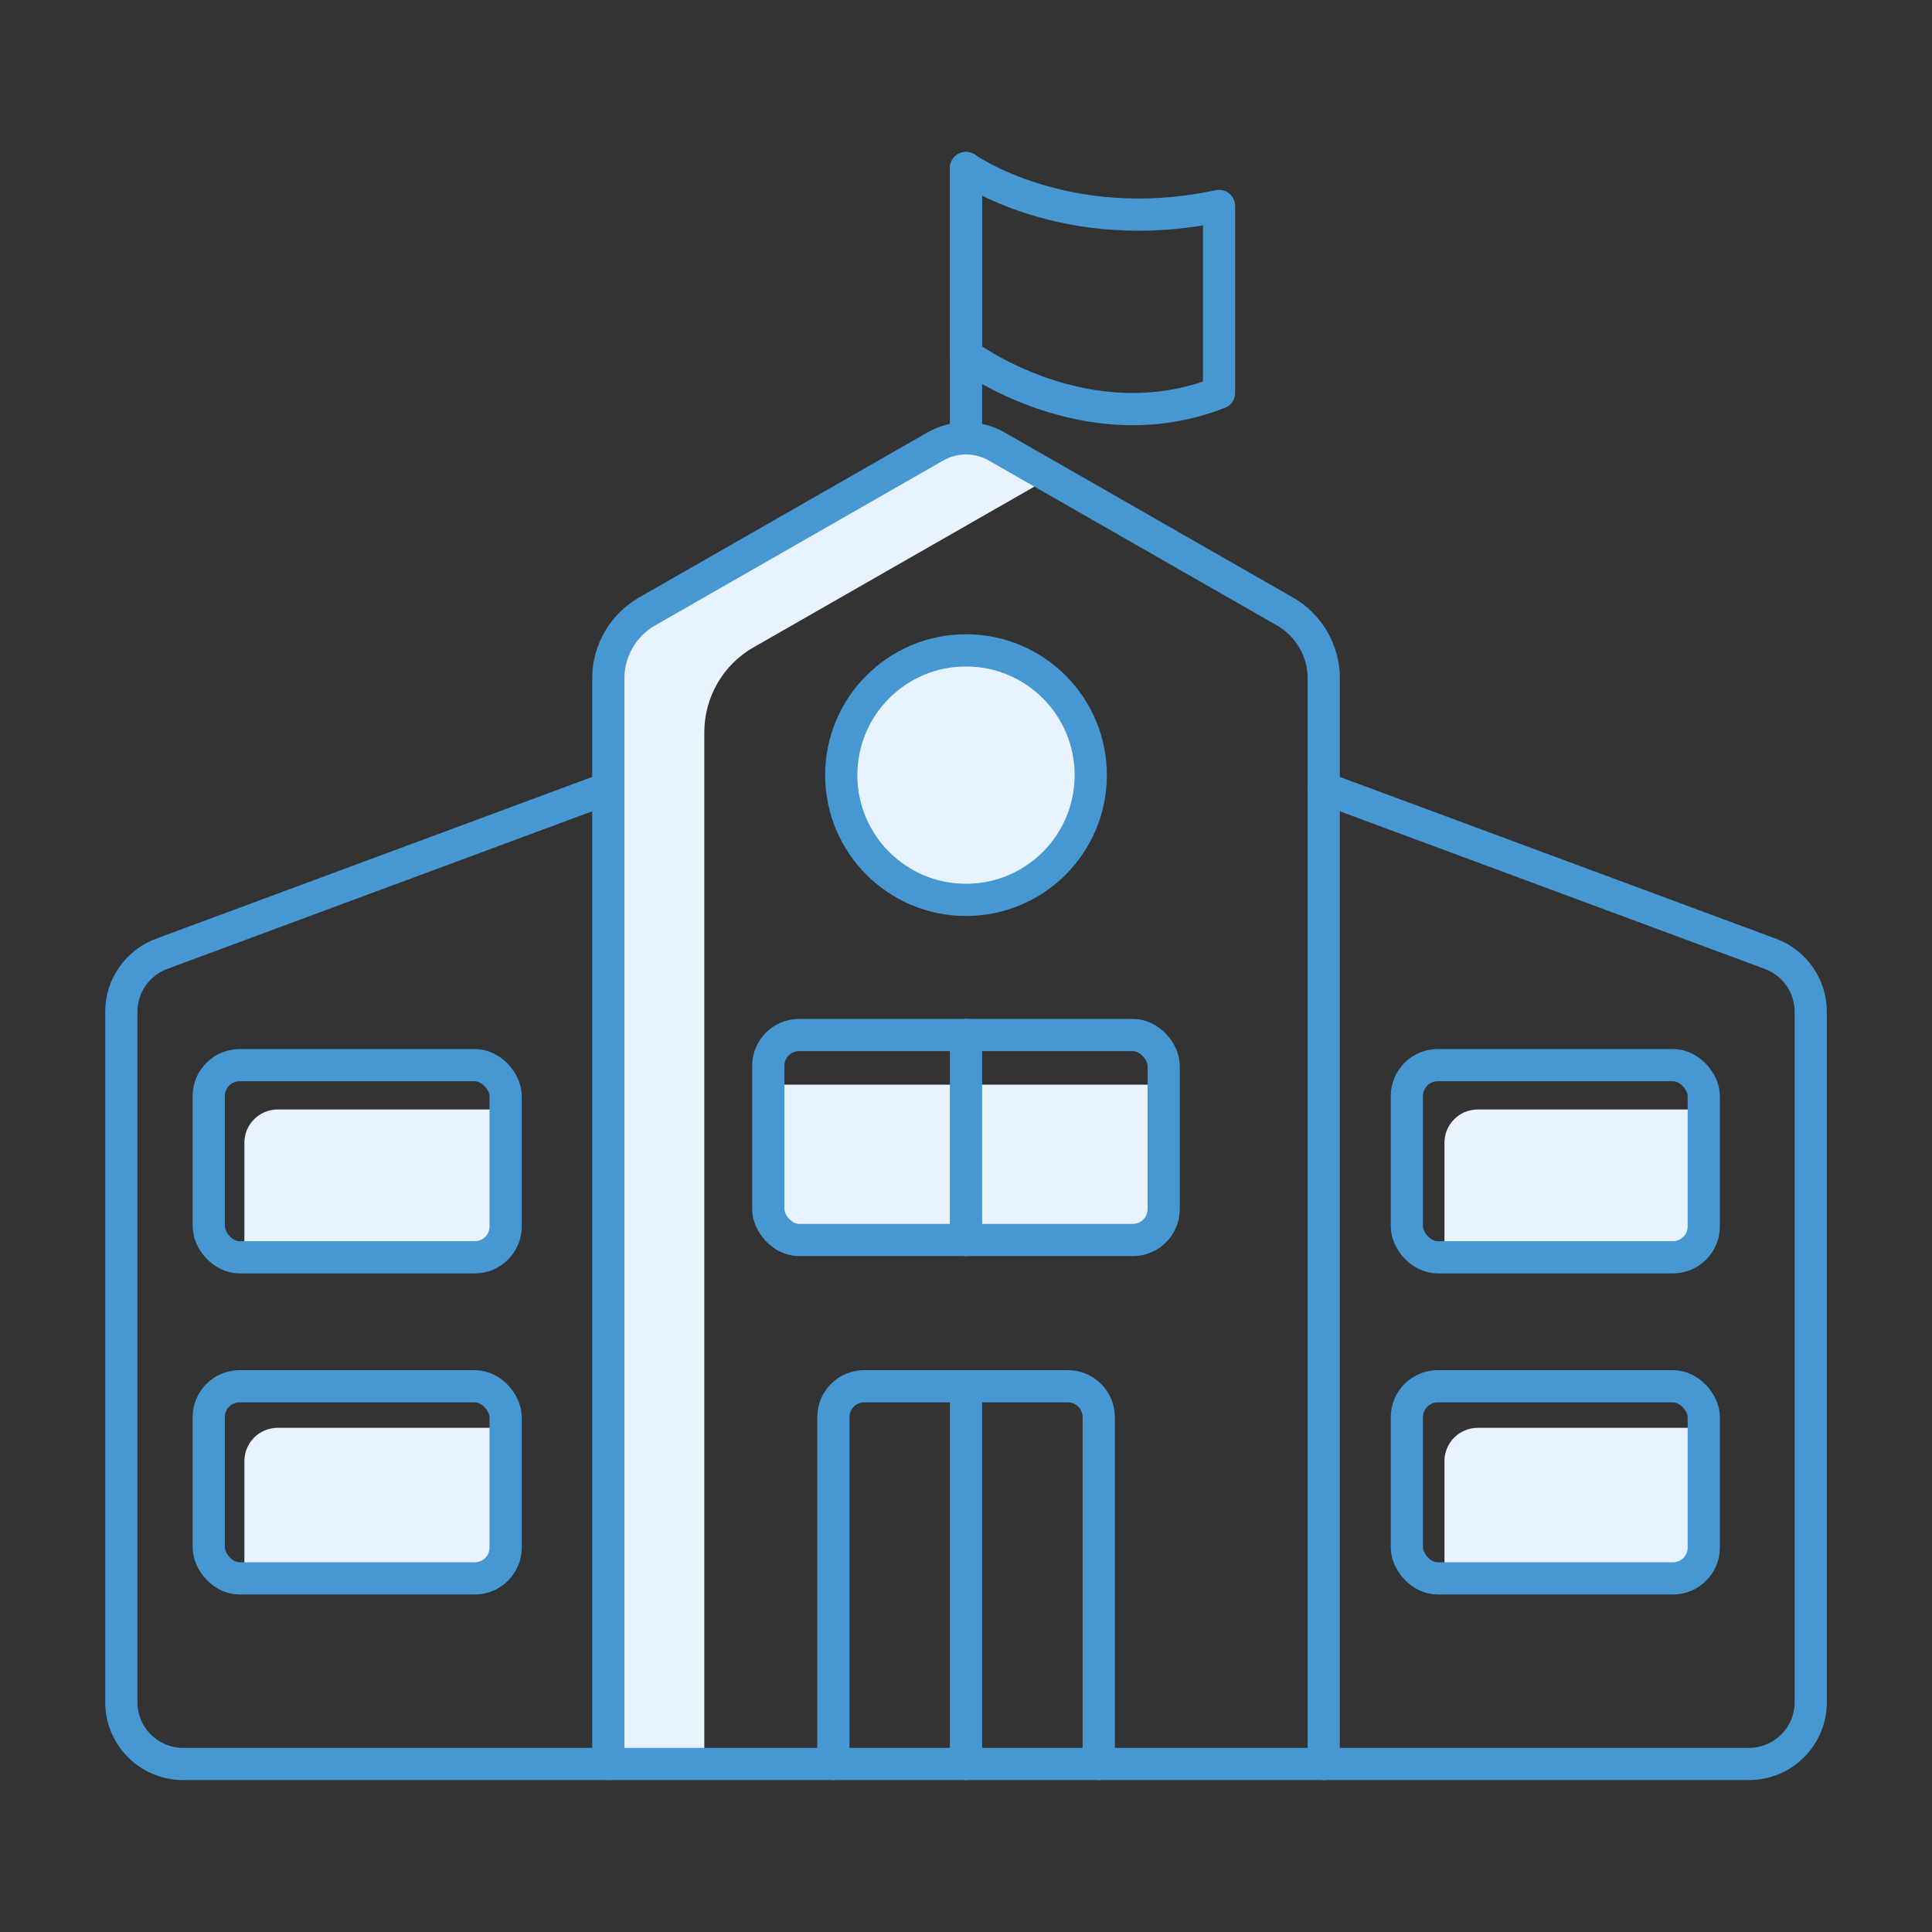 <?xml version="1.0" encoding="UTF-8"?><svg id="Pictogrammes" xmlns="http://www.w3.org/2000/svg" viewBox="0 0 400 400"><rect x="0" y="0" width="400" height="400" fill="#333333" stroke="none"/><defs><style>.cls-1, .cls-2 {
        fill: none;
      }

      .cls-1, .cls-3 {
        stroke-width: 0px;
      }

      .cls-2 {
        stroke: #4697d2;
        stroke-linecap: round;
        stroke-linejoin: round;
        stroke-width: 6.67px;
      }

      .cls-3 {
        fill: #e8f3ff;
      }</style></defs><g id="GEN_bleu" data-name="GEN bleu"><g><rect class="cls-1" width="400" height="400"/><g><g><rect class="cls-3" x="158.71" y="224.57" width="82" height="32.52"/><path class="cls-3" d="m156.02,134.02l61.28-35.07-17.59-10.06-74.18,42.45v234.39h20.29v-214.12c0-7.27,3.89-13.99,10.2-17.6Z"/><path class="cls-3" d="m305.94,229.71h46.77v30.96h-53.65v-24.08c0-3.8,3.08-6.88,6.88-6.88Z"/><path class="cls-3" d="m305.94,295.62h46.77v30.96h-53.65v-24.08c0-3.8,3.08-6.88,6.88-6.88Z"/><path class="cls-3" d="m57.48,229.71h46.77v30.96h-53.65v-24.08c0-3.8,3.08-6.88,6.88-6.88Z"/><path class="cls-3" d="m57.48,295.62h46.77v30.96h-53.65v-24.08c0-3.8,3.08-6.88,6.88-6.88Z"/><circle class="cls-3" cx="200" cy="160.48" r="25.75"/></g><path class="cls-2" d="m274.06,365.21h88.04c7.06,0,12.79-5.72,12.79-12.79v-142.95c0-5.35-3.33-10.13-8.34-11.99l-92.48-34.3"/><path class="cls-2" d="m125.94,163.18l-92.48,34.3c-5.01,1.86-8.34,6.64-8.34,11.99v142.95c0,7.06,5.72,12.79,12.79,12.79h88.04"/><path class="cls-2" d="m266.02,126.59l-59.67-34.15c-3.93-2.25-8.77-2.25-12.7,0l-59.67,34.15c-4.97,2.85-8.04,8.14-8.04,13.87v224.75h148.13v-224.75c0-5.73-3.07-11.02-8.04-13.87Z"/><path class="cls-2" d="m227.48,365.21v-71.81c0-3.53-2.86-6.39-6.39-6.39h-42.16c-3.53,0-6.39,2.86-6.39,6.39v71.81"/><rect class="cls-2" x="159.06" y="214.29" width="81.87" height="42.44" rx="6.39" ry="6.39"/><path class="cls-2" d="m252.39,42.64c-31.76,6.79-52.39-7.85-52.39-7.85v38.69s24.83,18.66,52.39,7.85v-38.69Z"/><rect class="cls-2" x="43.22" y="220.53" width="61.47" height="39.78" rx="6.39" ry="6.39"/><rect class="cls-2" x="43.22" y="287.01" width="61.47" height="39.78" rx="6.39" ry="6.39"/><rect class="cls-2" x="291.28" y="220.53" width="61.47" height="39.78" rx="6.39" ry="6.39"/><rect class="cls-2" x="291.28" y="287.01" width="61.47" height="39.78" rx="6.39" ry="6.39"/><circle class="cls-2" cx="200" cy="160.48" r="25.83"/><line class="cls-2" x1="200" y1="88.81" x2="200" y2="34.79"/><line class="cls-2" x1="200" y1="287.01" x2="200" y2="365.21"/><line class="cls-2" x1="200" y1="214.29" x2="200" y2="256.73"/></g></g></g></svg>